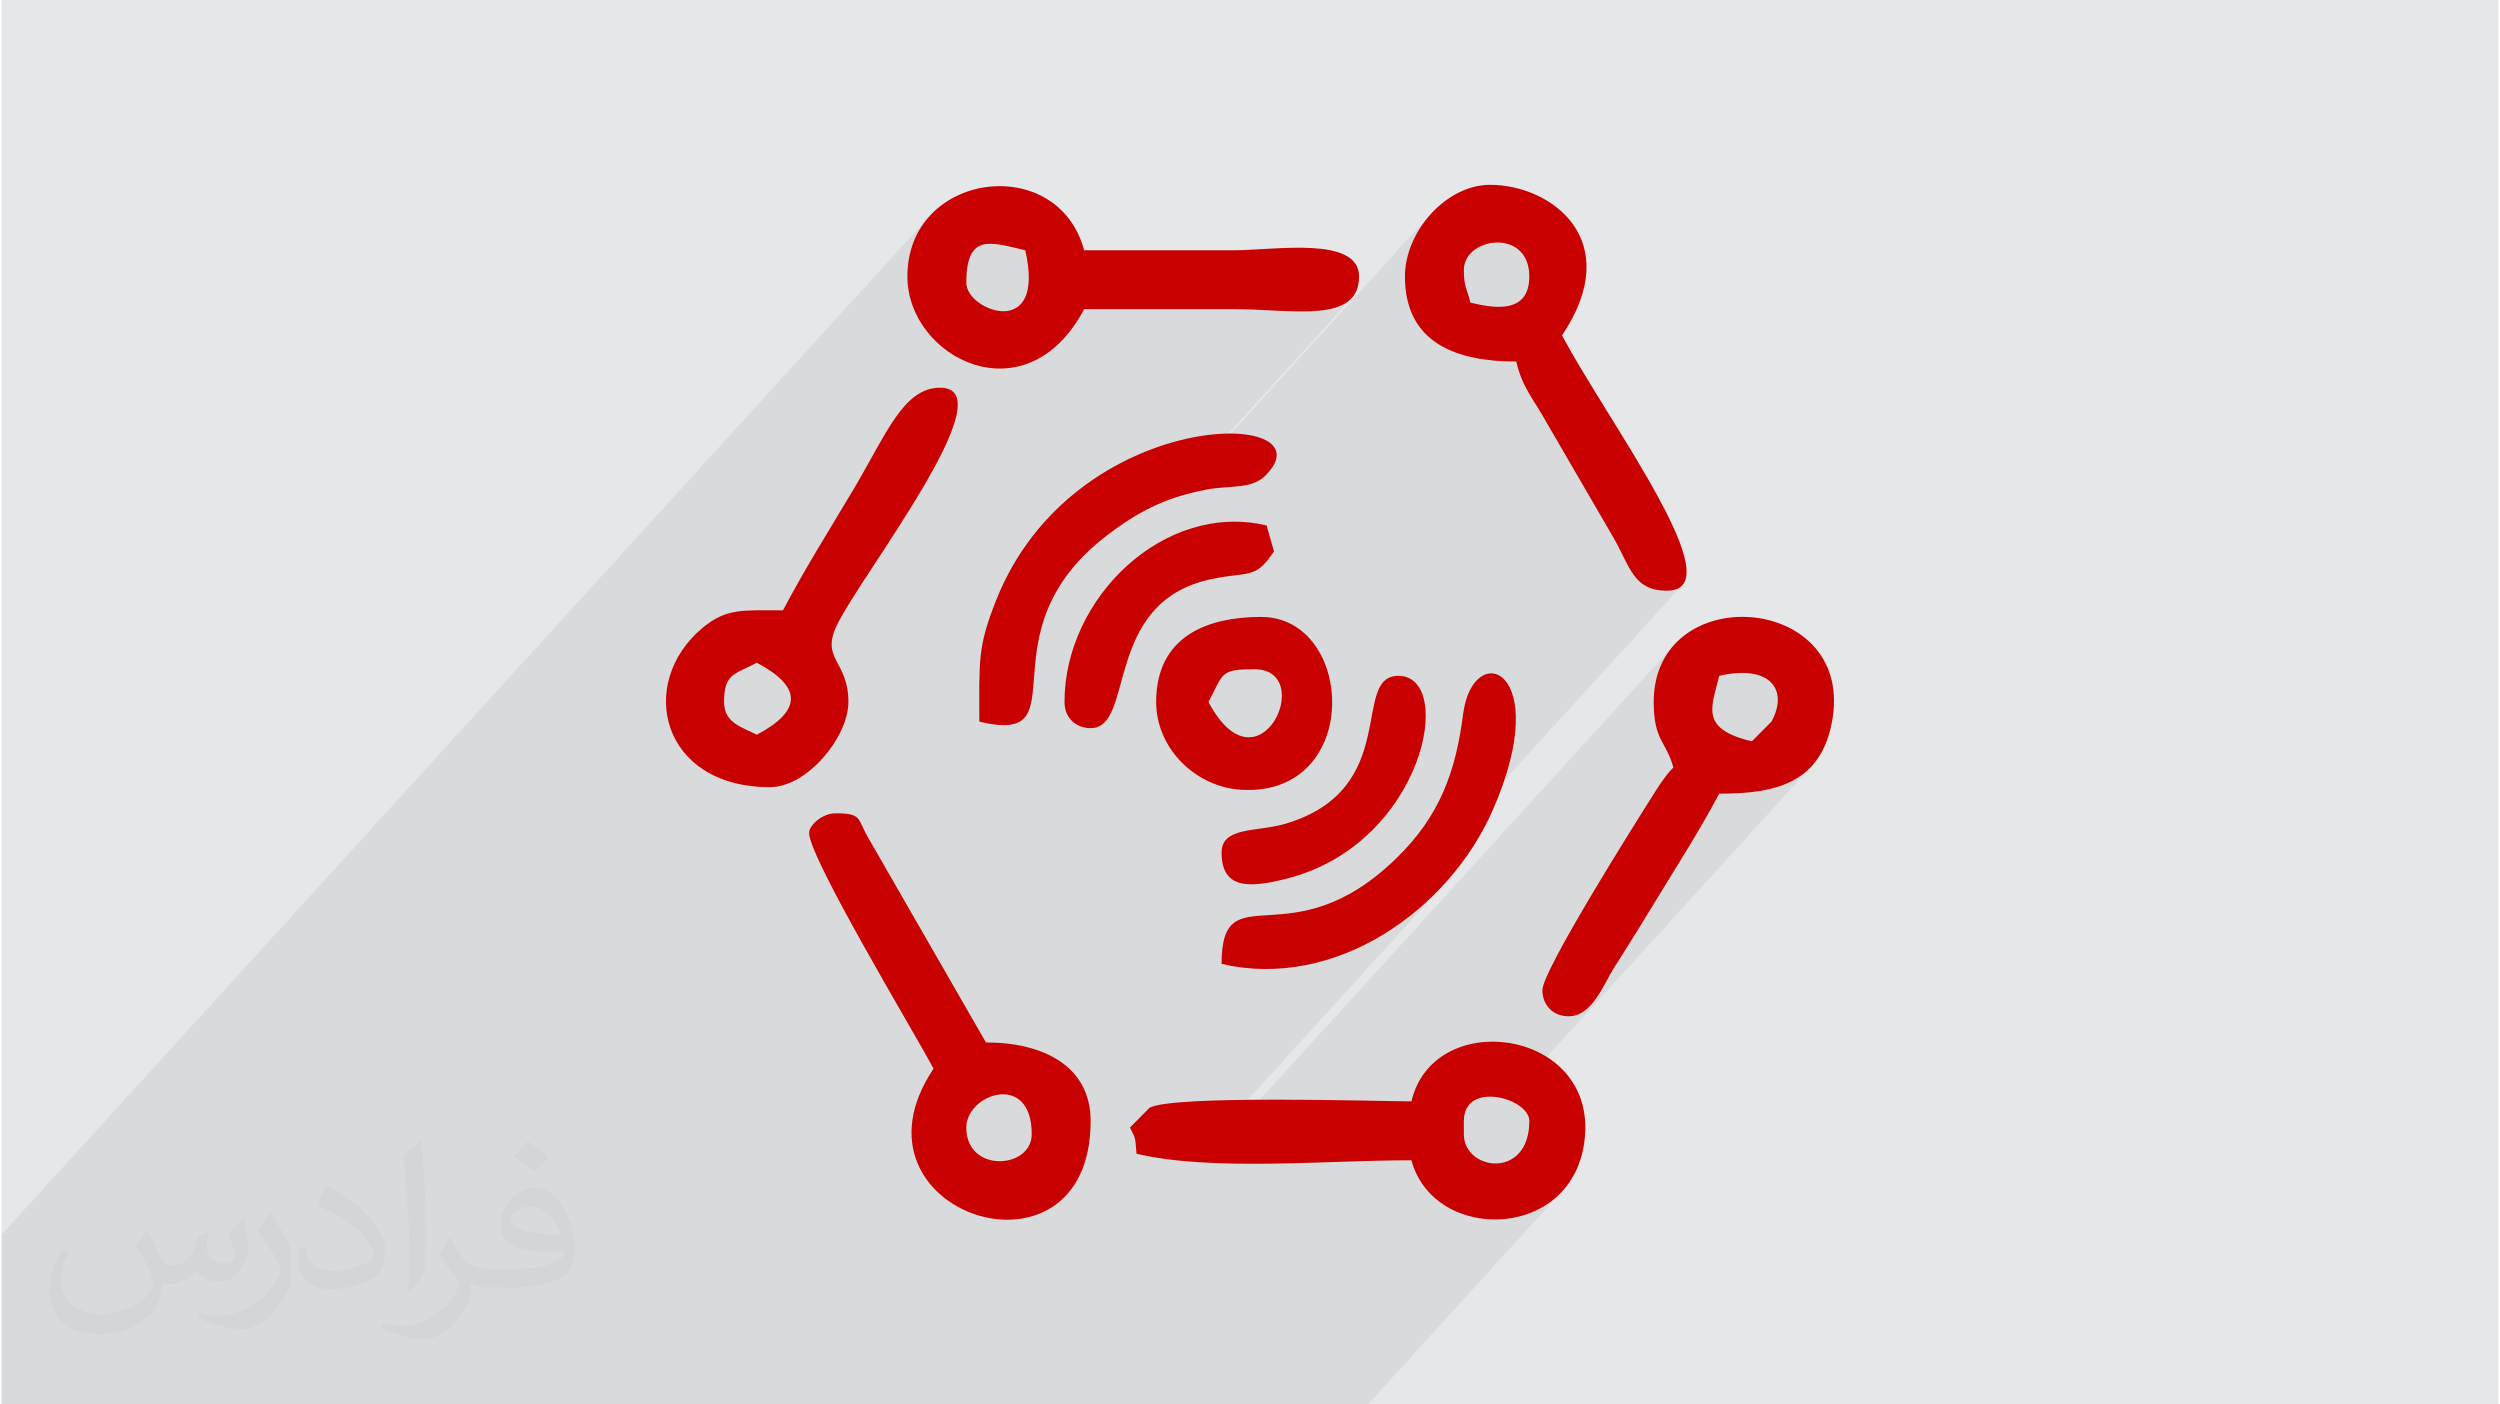 <?xml version="1.0" encoding="UTF-8"?>
<!DOCTYPE svg PUBLIC "-//W3C//DTD SVG 1.0//EN" "http://www.w3.org/TR/2001/REC-SVG-20010904/DTD/svg10.dtd">
<!-- Creator: CorelDRAW 2017 -->
<svg xmlns="http://www.w3.org/2000/svg" xml:space="preserve" width="356px" height="200px" version="1.0" style="shape-rendering:geometricPrecision; text-rendering:geometricPrecision; image-rendering:optimizeQuality; fill-rule:evenodd; clip-rule:evenodd"
viewBox="0 0 35600 20025"
 xmlns:xlink="http://www.w3.org/1999/xlink">
 <defs>
  <style type="text/css">
   <![CDATA[
    .fil2 {fill:#C90000}
    .fil0 {fill:#E6E7E8}
    .fil3 {fill:#373435;fill-opacity:0.031}
    .fil1 {fill:#373435;fill-opacity:0.078}
   ]]>
  </style>
 </defs>
 <g id="Layer_x0020_1">
  <g id="_2021250033216">
   <path class="fil0" d="M0 0l35600 0 0 20025 -35600 0 0 -20025z"/>
   <path class="fil1" d="M9276 20025l3 0 422 0 315 0 108 0 101 0 91 0 25 0 787 0 47 0 117 0 20 0 179 0 135 0 45 0 73 0 128 0 211 0 378 0 30 0 308 0 125 0 247 0 146 0 491 0 172 0 450 0 0 0 594 0 535 0 2 0 0 0 10 0 38 0 368 0 187 0 0 0 199 0 192 0 30 0 344 0 112 0 259 0 170 0 45 0 584 0 271 0 1109 0 2725 -2991 -169 137 -189 103 -203 69 -211 37 -214 5 -211 -27 -164 -47 793 -870 106 -187 40 -271 -40 -118 -106 -102 -149 -77 -14 -4 4353 -4778 -88 89 -97 75 -104 63 -113 52 -118 41 -125 33 -131 24 -134 17 -139 10 -142 6 -145 2 -2512 2757 5 -29 42 -109 66 -140 64 -127 3080 -3380 69 -166 21 -152 -27 -133 -72 -109 -118 -80 -163 -45 -206 -6 -249 39 -830 911 -2 -3 -40 -93 -32 -113 -22 -144 -8 -185 0 0 32 -303 89 -259 138 -215 -6690 7342 -48 -3 -114 -8 3557 -3904 -106 108 -110 104 -114 100 -117 95 -121 91 -124 86 -128 81 -130 76 -133 69 -135 65 -115 48 4799 -5266 -92 78 -151 28 -159 -16 -127 -44 -100 -69 -83 -91 -70 -110 -66 -126 -69 -138 -78 -147 -961 -1654 -66 -115 -65 -105 -61 -99 -59 -97 -54 -99 -49 -107 -43 -117 -37 -133 -157 -3 -153 -10 -149 -17 -144 -25 -65 -16 761 -835 68 -125 25 -182 -40 -224 -106 -151 -149 -85 -172 -24 -171 30 -149 79 -865 949 -47 -107 -40 -140 -26 -156 -8 -171 7 -121 20 -120 31 -119 44 -116 54 -112 64 -108 72 -103 81 -96 -3706 4068 -20 7 -34 13 2639 -2896 -69 64 -85 50 -100 36 -112 26 -123 16 -133 8 -141 2 -146 -4 -152 -6 -154 -8 -156 -7 -155 -6 -153 -2 -134 0 -135 0 -134 0 -134 0 -134 0 -134 0 -134 0 -134 0 -135 0 -134 0 -134 0 -134 0 -134 0 -135 0 -134 0 -134 0 -623 684 -121 67 -208 68 -210 27 -207 -11 -202 -47 -85 -34 755 -829 58 -87 38 -117 16 -151 -11 -186 -40 -224 -179 -43 -162 -34 -143 -15 -122 13 -99 53 -848 931 -53 -115 -55 -203 -19 -213 24 -266 69 -238 107 -207 141 -176 -13256 14549 0 512 0 670 0 800 0 312 0 21 0 106 237 0 26 0 561 0 0 0 128 0 180 0 74 0 88 0 903 0 737 0 378 0 41 0 52 0 331 0 297 0 56 0 317 0 65 0 406 0 36 0 157 0 64 0 151 0 70 0 307 0 289 0 48 0 30 0 0 0 91 0 393 0 229 0 123 0 18 0 200 0 45 0 187 0 21 0 617 0 94 0 35 0 843 0 351 0 0 0z"/>
   <g>
    <path class="fil2" d="M13755 4035c0,-716 343,-583 840,-467 303,1303 -840,860 -840,467zm-840 -93c0,1157 1691,2033 2520,466 716,0 1431,0 2147,0 809,0 1773,217 1773,-466 0,-582 -1206,-374 -1773,-374 -716,0 -1431,0 -2147,0 -375,-1402 -2520,-1123 -2520,374z"/>
    <path class="fil2" d="M20849 16170l0 -187c0,-582 933,-327 933,0 0,841 -933,711 -933,187zm-747 -467c-452,0 -3403,-95 -3735,92l-279 282c85,170 72,116 94,373 1085,253 2671,93 3920,93 322,1207 2399,1159 2477,-397 74,-1493 -2168,-1766 -2477,-443l0 0 0 0z"/>
    <path class="fil2" d="M20849 3848c0,-467 933,-604 933,94 0,568 -564,437 -840,373 -48,-209 -93,-215 -93,-467zm-840 94c0,956 745,1213 1587,1213 88,379 256,547 434,872l961 1654c227,401 278,741 752,741 976,0 -846,-2417 -1494,-3640 914,-1364 -158,-2147 -1027,-2147 -623,0 -1213,664 -1213,1307l0 0 0 0z"/>
    <path class="fil2" d="M24956 10569c-762,-177 -566,-505 -466,-933 720,-168 994,196 745,652l-279 281zm-1400 -560c0,559 180,557 280,934 -58,66 -30,20 -128,152 -48,64 -69,95 -114,166 -332,523 -1625,2579 -1625,2855 0,219 155,374 374,374 329,0 489,-434 635,-671 177,-287 324,-509 502,-805 343,-569 709,-1130 1010,-1698 777,0 1474,-129 1619,-1091 267,-1777 -2553,-1953 -2553,-216l0 0 0 0z"/>
    <path class="fil2" d="M13755 16077c0,-482 933,-806 933,93 0,500 -933,561 -933,-93zm-2241 -4201c0,356 1500,2844 1774,3361 -1381,2062 2240,3237 2240,746 0,-777 -667,-1120 -1493,-1120l-1670 -2904c-171,-289 -87,-363 -477,-363 -181,0 -374,166 -374,280z"/>
    <path class="fil2" d="M10301 10009c0,-406 147,-391 467,-560 648,343 648,683 0,1027 -202,-107 -467,-163 -467,-467zm840 -1307c-570,0 -807,-34 -1149,252 -940,787 -593,2269 962,2269 537,0 1120,-718 1120,-1214 0,-594 -397,-601 -167,-1090 330,-698 2443,-3391 1474,-3391 -526,0 -765,663 -1243,1464 -358,601 -678,1107 -997,1710l0 0 0 0z"/>
    <path class="fil2" d="M13941 10289c1486,356 -6,-1261 1823,-2658 418,-318 793,-529 1405,-649 335,-65 648,-3 845,-196 992,-971 -2726,-1030 -3836,1779 -265,670 -237,852 -237,1724l0 0 0 0z"/>
    <path class="fil2" d="M17395 13743c1618,377 3240,-761 3869,-2199 883,-2019 -287,-2451 -426,-1359 -106,831 -339,1453 -943,2044 -1518,1486 -2500,190 -2500,1514z"/>
    <path class="fil2" d="M17208 10009c217,-409 160,-467 654,-467 901,0 66,1826 -654,467zm-746 0c0,662 563,1218 1225,1252 1722,87 1612,-2465 268,-2465 -766,0 -1493,279 -1493,1213z"/>
    <path class="fil2" d="M15155 10009c0,219 155,373 373,373 638,0 167,-1784 1705,-2122 554,-121 632,15 909,-398l-105 -370c-1454,-345 -2882,1028 -2882,2517l0 0 0 0z"/>
    <path class="fil2" d="M17395 12156c0,534 413,502 927,372 1959,-497 2417,-2892 1594,-2892 -689,0 57,1622 -1622,2112 -395,115 -899,36 -899,408z"/>
   </g>
   <path class="fil3" d="M2082 17547c68,103 112,202 155,312 32,64 49,183 199,183 44,0 107,-14 163,-45 63,-33 111,-83 136,-159l60 -202 146 -72 10 10c-20,76 -25,149 -25,206 0,169 146,233 262,233 68,0 129,-33 129,-95 0,-80 -34,-216 -78,-338 68,-68 136,-136 214,-191l12 6c34,144 53,286 53,381 0,93 -41,196 -75,264 -70,132 -194,237 -344,237 -114,0 -241,-57 -328,-163l-5 0c-82,102 -208,194 -412,194l-63 0c-10,134 -39,229 -83,314 -121,237 -480,404 -818,404 -470,0 -706,-272 -706,-633 0,-223 73,-431 185,-578l92 38c-70,134 -116,261 -116,385 0,338 274,499 592,499 293,0 657,-187 723,-404 -25,-237 -114,-349 -250,-565 41,-72 94,-144 160,-221l12 0 0 0zm5421 -1274c99,62 196,136 291,220 -53,75 -119,143 -201,203 -95,-77 -190,-143 -287,-213 66,-74 131,-146 197,-210l0 0zm51 926c-160,0 -291,105 -291,183 0,167 320,219 703,217 -48,-196 -216,-400 -412,-400zm-359 895c208,0 390,-6 529,-41 155,-40 286,-118 286,-172 0,-14 0,-31 -5,-45 -87,8 -187,8 -274,8 -281,0 -498,-64 -582,-222 -22,-44 -37,-93 -37,-149 0,-153 66,-303 182,-406 97,-85 204,-138 313,-138 197,0 354,158 464,408 60,136 102,293 102,491 0,132 -37,243 -119,326 -153,148 -435,204 -867,204l-196 0 0 0 -51 0c-107,0 -184,-19 -245,-66l-10 0c3,25 5,49 5,72 0,97 -32,221 -97,320 -192,286 -400,410 -580,410 -182,0 -405,-70 -606,-161l36 -70c65,27 155,45 279,45 325,0 752,-313 805,-618 -12,-25 -33,-58 -65,-93 -95,-113 -155,-208 -211,-307 48,-95 92,-171 133,-240l17 -2c139,283 265,446 546,446l44 0 0 0 204 0 0 0zm-1408 299c24,-130 27,-276 27,-413l0 -202c0,-377 -49,-926 -88,-1282 68,-75 163,-161 238,-219l22 6c51,450 63,971 63,1452 0,126 -5,249 -17,340 -7,114 -73,200 -214,332l-31 -14 0 0zm-1449 -596c7,177 94,317 398,317 189,0 349,-49 526,-134 32,-14 49,-33 49,-49 0,-111 -85,-258 -228,-392 -139,-126 -323,-237 -495,-311 -59,-25 -78,-52 -78,-77 0,-51 68,-158 124,-235l19 -2c197,103 418,256 580,427 148,157 240,316 240,489 0,128 -38,249 -102,361 -215,109 -446,192 -674,192 -277,0 -466,-130 -466,-436 0,-33 0,-84 12,-150l95 0 0 0zm-501 -503l173 278c63,103 121,215 121,392l0 227c0,183 -117,379 -306,573 -148,132 -279,188 -400,188 -180,0 -386,-56 -624,-159l27 -70c75,20 162,37 269,37 342,-2 692,-252 852,-557 19,-35 27,-68 27,-91 0,-35 -20,-74 -34,-109 -88,-165 -185,-315 -292,-454 56,-88 112,-173 173,-257l14 2 0 0z"/>
  </g>
 </g>
</svg>
